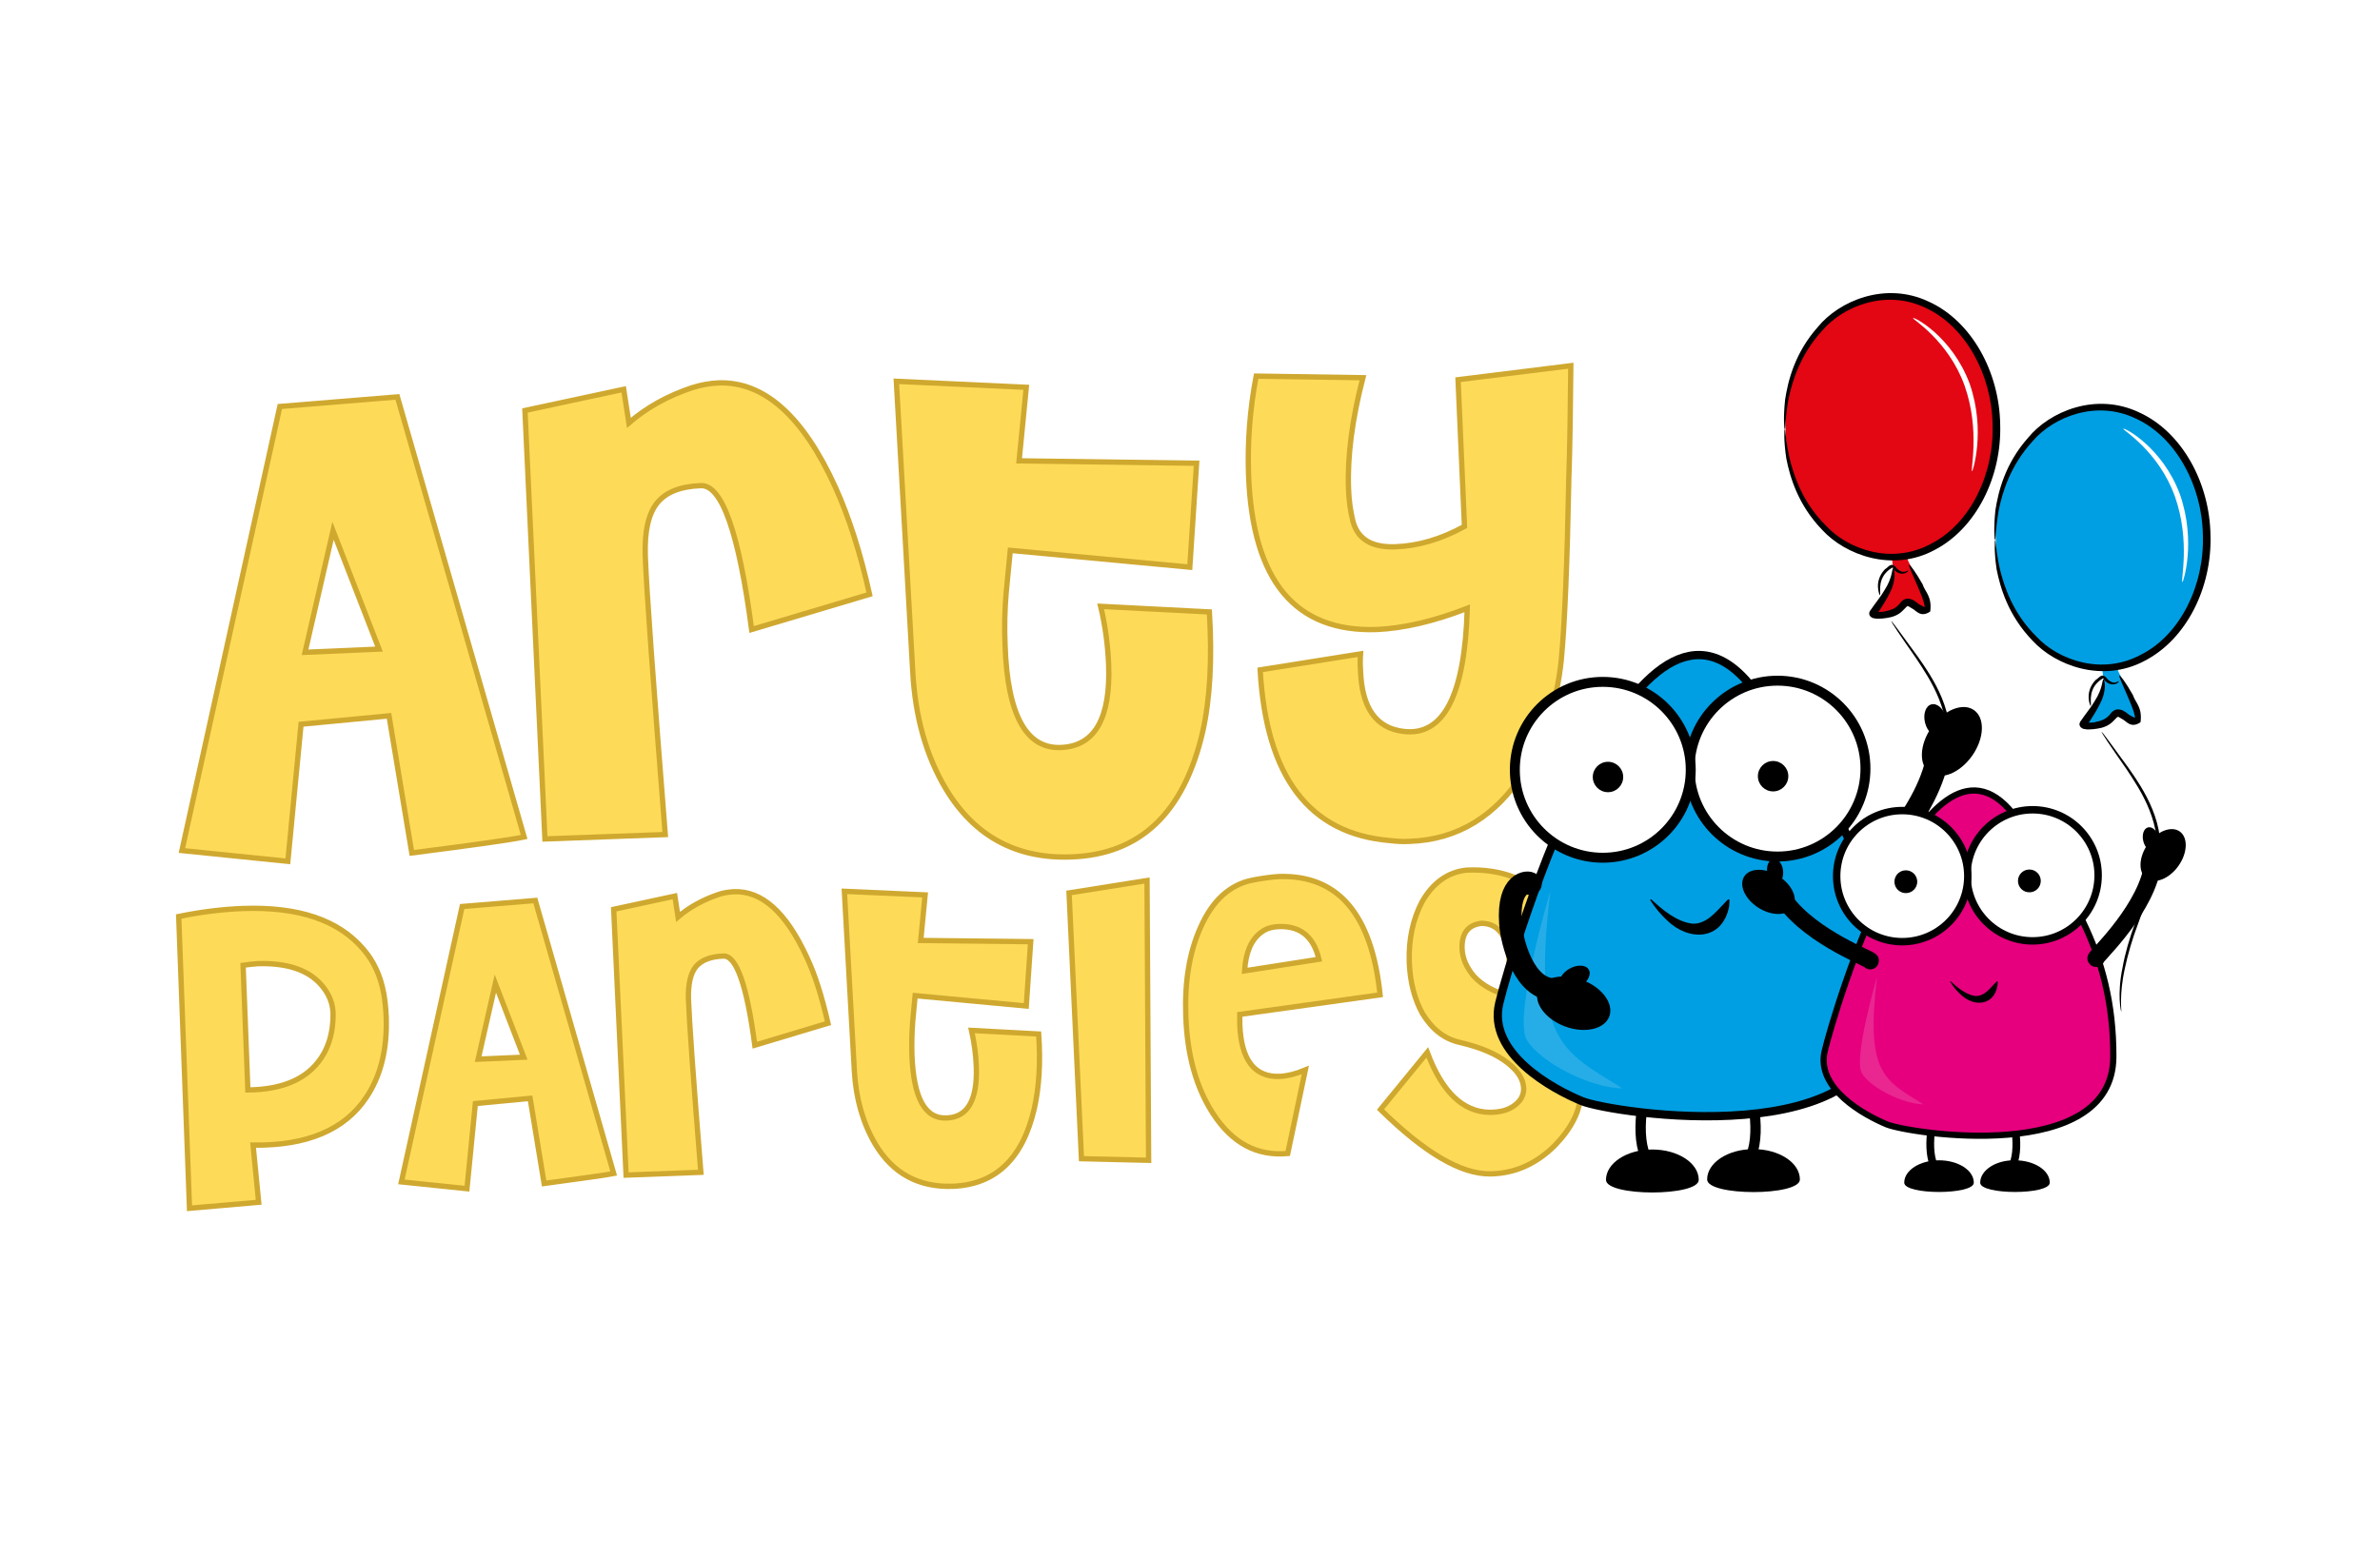 <?xml version="1.0" encoding="UTF-8"?>
<!-- Generator: Adobe Illustrator 28.0.0, SVG Export Plug-In . SVG Version: 6.00 Build 0)  -->
<svg xmlns="http://www.w3.org/2000/svg" xmlns:xlink="http://www.w3.org/1999/xlink" version="1.1" id="Layer_1" x="0px" y="0px" viewBox="0 0 595.3 389.9" style="enable-background:new 0 0 595.3 389.9;" xml:space="preserve">
<style type="text/css">
	.st0{fill:#FFFFFF;stroke:#FFFFFF;stroke-width:35.842;stroke-linecap:round;stroke-linejoin:round;stroke-miterlimit:10;}
	.st1{fill:#FDDB58;stroke:#CFA82F;stroke-width:1.327;stroke-miterlimit:10;}
	.st2{fill:#FFFFFF;}
	.st3{fill:#E30613;}
	.st4{fill:none;stroke:#000000;stroke-width:2.594;stroke-miterlimit:10;}
	.st5{fill:#009FE3;stroke:#000000;stroke-width:2.075;stroke-miterlimit:10;}
	.st6{fill:none;stroke:#000000;stroke-width:5.707;stroke-linecap:round;stroke-miterlimit:10;}
	.st7{fill:#FFFFFF;stroke:#000000;stroke-width:2.485;stroke-miterlimit:10;}
	.st8{stroke:#000000;stroke-width:0.409;stroke-miterlimit:10;}
	.st9{opacity:0.15;fill:#FFFFFF;}
	.st10{fill:none;stroke:#000000;stroke-width:5.668;stroke-linecap:round;stroke-miterlimit:10;}
	.st11{fill:#009FE3;}
	.st12{fill:none;stroke:#000000;stroke-width:1.94;stroke-miterlimit:10;}
	.st13{fill:#E6007E;stroke:#000000;stroke-width:1.552;stroke-miterlimit:10;}
	.st14{fill:none;stroke:#000000;stroke-width:4.269;stroke-linecap:round;stroke-miterlimit:10;}
	.st15{fill:#FFFFFF;stroke:#000000;stroke-width:1.859;stroke-miterlimit:10;}
	.st16{stroke:#000000;stroke-width:0.306;stroke-miterlimit:10;}
</style>
<g>
	
		<image style="overflow:visible;opacity:0.3;" width="2434" height="1270" transform="matrix(0.24 0 0 0.24 6.728 45.691)">
	</image>
	<g>
		<g>
			<path class="st0" d="M131.1,210.3l-31.7-110L70,102.6L45.5,213.7l26.5,2.7l3.4-34.3l22-2.1l5.7,34.3     C118.6,212.3,127.9,211,131.1,210.3z M76.3,164.1l7-30.4l11.5,29.6L76.3,164.1z"></path>
			<path class="st0" d="M166.4,209.7c-3-37.8-4.7-61.1-5-69.8c-0.2-6.2,0.8-10.6,3-13.2c2.2-2.7,5.8-4.1,10.9-4.3     c5.3-0.2,9.5,11.8,12.7,36l29.5-8.8c-2.4-10.5-5.2-19.4-8.6-26.9c-8.1-17.9-17.9-26.6-29.3-26.2c-2.2,0.1-4.4,0.5-6.6,1.2     c-6.1,2-11.4,4.9-15.8,8.8l-1.3-8.4l-24.7,5.3l5,107.2L166.4,209.7z"></path>
			<path class="st0" d="M302.4,154l-27.1-1.5c1.2,5,1.8,9.9,2,14.6c0.5,13.3-3.4,20.2-11.6,20.7c-8.9,0.5-13.6-8-14.3-25.6     c-0.2-4.6-0.1-9.1,0.3-13.5l1-10.3l44.9,4.2l1.7-26l-44.4-0.6l1.8-18.4l-32.5-1.5l4.1,72.6c0.6,11.4,3.4,21.2,8.3,29.4     c7.1,11.8,17.6,17.5,31.3,17c17.2-0.6,28.2-11,32.9-31.2C302.6,175.7,303.2,165.7,302.4,154z"></path>
			<path class="st0" d="M96,249.5c-0.8-4.3-2.5-8-5.1-11.1c-6.2-7.3-16.3-10.7-30.2-10.2c-4.9,0.2-10.2,0.8-16,2l2.7,73l17.3-1.5     l-1.4-14.3c13.4,0.2,22.9-3.8,28.3-11.9c3.6-5.4,5.3-12.1,5-20.2C96.5,253.1,96.3,251.1,96,249.5z M81,264.5c-3.4,6-9.7,9-19,9.1     l-1.2-31.2c1.3-0.2,2.5-0.3,3.8-0.3c7-0.3,12.2,1.3,15.4,4.8c2.4,2.5,3.5,5.4,3.4,8.7C83.2,259,82.4,262,81,264.5z"></path>
			<path class="st0" d="M115.6,227.8l-15.2,68.9l16.4,1.7l2.1-21.3l13.7-1.3l3.5,21.3c9.6-1.2,15.4-2.1,17.4-2.5l-19.6-68.3     L115.6,227.8z M119.5,265.9l4.3-18.9l7.1,18.4L119.5,265.9z"></path>
			<path class="st0" d="M183.6,224c-1.4,0-2.7,0.3-4.1,0.8c-3.8,1.2-7.1,3.1-9.8,5.5l-0.8-5.2l-15.3,3.3l3.1,66.5l18.7-0.7     c-1.9-23.5-2.9-37.9-3.1-43.3c-0.1-3.8,0.5-6.5,1.9-8.2c1.4-1.7,3.6-2.5,6.8-2.6c3.3-0.1,5.9,7.3,7.9,22.3l18.3-5.5     c-1.5-6.5-3.2-12.1-5.3-16.7C196.7,229.2,190.7,223.7,183.6,224z"></path>
			<path class="st0" d="M243,258.7c0.7,3.1,1.1,6.1,1.2,9.1c0.3,8.2-2.1,12.5-7.2,12.8c-5.5,0.3-8.5-4.9-8.9-15.9     c-0.1-2.9,0-5.7,0.2-8.4l0.6-6.4l27.8,2.6l1.1-16.1l-27.5-0.3l1.1-11.4l-20.2-0.9l2.5,45c0.4,7.1,2.1,13.2,5.2,18.2     c4.4,7.3,10.9,10.9,19.4,10.6c10.7-0.4,17.5-6.8,20.4-19.4c1.2-5.2,1.5-11.4,1.1-18.7L243,258.7z"></path>
			<polygon class="st0" points="267.3,224.3 270.4,290.8 287.2,291.2 286.8,221.2    "></polygon>
			<path class="st0" d="M345.2,249.8c-2.1-20.2-10.5-30-25.2-29.5c-1.8,0.1-4.1,0.4-6.7,0.9c-5.6,1.1-9.9,5-13,11.8     c-2.8,6.2-4,13.6-3.7,22c0.4,9.9,2.6,18.1,6.8,24.6c4.8,7.3,11,10.7,18.7,10l4.4-20.9c-2.4,1-4.4,1.5-6.3,1.6     c-6.4,0.2-9.8-4.2-10.1-13.1c0-0.9,0-1.7,0-2.4L345.2,249.8z M315.4,234.2c1-0.7,2.2-1.2,3.5-1.4c5.9-0.6,9.6,2.1,11,8.1     l-18.6,2.8C311.5,239.3,312.9,236.1,315.4,234.2z"></path>
			<path class="st0" d="M446.5,107.5c0,0.6,0,1.1,0.1,1.7c-0.1-0.6-0.1-0.9-0.2-0.9c-0.1,0-0.3,2.6,0.5,7.3c0.9,4.6,2.9,11.6,9,17.9     c3.8,4.2,10.3,7.6,17.4,7.7l0.1,1.1c-0.7-0.2-1.3,0.8-1.9,1.1c-3,3.1-1.3,6.7-1.3,6.5c0.4,0.1-0.8-3.4,1.8-5.9     c0.3-0.3,1.1-0.9,1.4-0.9c0,0,0,0.1,0,0.3c0,0,0,0,0,0c-0.3,0.1-0.1,2.3-2,5.3c-0.9,1.6-2.2,3.1-3.7,5.3     c-0.1,0.2-0.4,0.8,0.2,1.4c0.7,0.6,0.6,0.3,0.9,0.4c0.4,0.1,0.8,0.1,1.1,0.1c0.7,0,1.4,0,2.1-0.2c1.4-0.2,2.9-0.7,4.1-2     c1.3-1.4,0.8-1.2,2.1-0.4c1.1,0.4,2.1,2.5,4.6,0.8c0.5-3.8-1.3-5-1.9-6.8c-1.5-2.8-2.8-4.5-3.2-4.8c-0.3-0.5-0.5-1-0.6-1.5     c2.3-0.4,4.5-1.1,6.8-2.3c10.5-5.4,16.8-18.3,16.4-31.4c-0.2-13.1-7.1-25.8-17.8-30.7c-10.9-5.3-22.5-0.2-27.8,6.3     c-5.8,6.5-7.5,13.6-8.2,18.2c-0.6,4.7-0.2,7.4-0.1,7.4C446.5,108.3,446.5,108,446.5,107.5z"></path>
			<path class="st0" d="M499,136c0.1,0,0.1-0.3,0.1-0.8c0,0.6,0,1.1,0.1,1.7C499.1,136.4,499.1,136,499,136c-0.1,0-0.3,2.6,0.5,7.3     c0.9,4.6,2.9,11.6,9,17.9c3.8,4.2,10.3,7.6,17.4,7.7l0.1,1.1c-0.7-0.2-1.3,0.8-1.9,1.1c-3,3.1-1.3,6.7-1.3,6.5     c0.4,0.1-0.8-3.4,1.8-5.9c0.3-0.3,1.1-0.9,1.4-0.9c0,0,0,0.1,0,0.3c0,0,0,0,0,0c-0.3,0.1-0.1,2.3-2,5.3c-0.9,1.6-2.2,3.1-3.7,5.3     c-0.1,0.2-0.4,0.8,0.2,1.4c0.7,0.6,0.6,0.3,0.9,0.4c0.4,0.1,0.8,0.1,1.1,0.1c0.7,0,1.4,0,2.1-0.2c1.4-0.2,2.9-0.7,4.1-2     c1.3-1.4,0.8-1.2,2.1-0.4c1.1,0.4,2.1,2.5,4.6,0.8c0.5-3.8-1.3-5-1.9-6.8c-1.5-2.8-2.8-4.5-3.2-4.8c-0.3-0.5-0.5-1-0.6-1.5     c2.3-0.4,4.5-1.1,6.8-2.3c10.5-5.4,16.8-18.3,16.4-31.4c-0.2-13.1-7.1-25.8-17.8-30.7c-10.9-5.3-22.5-0.2-27.8,6.3     c-5.8,6.5-7.5,13.6-8.2,18.2C498.6,133.4,499,136,499,136z"></path>
			<path class="st0" d="M545.2,209.2c-1.3-0.9-3.2-0.7-5,0.4c-1.1-7-5.1-12.8-7.8-16.7c-4-5.5-6.5-8.9-6.6-8.9     c-0.1,0.1,2.2,3.6,6.1,9.2c2.6,3.9,6.3,9.3,7.4,15.9c-0.6-0.9-1.4-1.5-2.2-1.3c-1.1,0.3-1.6,1.8-1.2,3.5c0.2,0.7,0.5,1.3,0.9,1.7     c-1.4,2.3-1.8,4.8-1,6.5c-2.3,7.8-9.2,15.4-11.9,18.4c0,0-0.1,0.1-0.1,0.1c-0.9-2.4-2-4.8-3.1-7.1c2.6-2.9,4.2-6.8,4.2-11.1     c-0.1-9.1-7.5-16.4-16.5-16.3c-1.7,0-3.4,0.3-5,0.8c-7.1-8.7-14.3-6.5-20.9,0.8c-0.2-0.1-0.4-0.2-0.6-0.3     c0.1-0.2,0.1-0.4,0.2-0.6c1.7-2.9,3.2-6,4.2-9.2c2.4-0.4,5-2.2,6.9-4.9c3.1-4.3,3.3-9.4,0.4-11.4c-1.8-1.3-4.3-1-6.7,0.5     c-1.5-5.9-4.9-10.8-7.3-14.2c-4-5.5-6.5-8.9-6.6-8.9c-0.1,0.1,2.2,3.6,6.1,9.2c2.3,3.5,5.6,8.3,7,14c-0.7-1.7-2.1-2.8-3.3-2.4     c-1.4,0.4-2.1,2.4-1.5,4.6c0.2,0.9,0.7,1.7,1.2,2.3c-1.9,3.1-2.3,6.4-1.4,8.7c-1.1,3.8-3.1,7.7-5.4,11.2c-0.1,0-0.1,0-0.2,0     c-5.5,0-10.4,2.8-13.3,7c-0.4-1-0.9-1.9-1.4-2.8c3.5-3.9,5.7-9.1,5.6-14.8c-0.1-12.1-10-21.9-22.1-21.8c-2.3,0-4.6,0.4-6.7,1.1     c-9.5-11.6-19.1-8.6-27.9,1.1c-2.8-1.3-5.9-2-9.1-1.9c-4.4,0-8.5,1.4-11.9,3.6c0.7-2.9,1.2-5.9,1.5-9c0.9-9.4,1.5-24.5,2-45.4     c0.2-8.7,0.4-18.2,0.5-28.4l-28.2,3.5l1.6,36.7c-5.8,3.2-11.6,4.9-17.3,5.1c-5.9,0.2-9.5-1.9-10.6-6.4c-0.6-2.4-1-5.1-1.1-8.2     c-0.3-8,0.9-17.2,3.6-27.7L314.2,95c-1.6,8.4-2.2,16.7-1.9,24.8c0.9,26.5,11.6,39.3,32.1,38.6c6.6-0.2,14.1-2,22.6-5.3     c-0.5,21.7-5.8,31.9-15.9,30.8c-6.8-0.7-10.4-5.8-10.8-15.3c0-1.3,0-2.7,0-4.1l-25.1,4c1.5,26.8,12.3,41,32.4,42.7     c1.7,0.2,3.3,0.2,5,0.2c11-0.4,19.9-5.3,26.8-14.6c0.9,6.2,4.4,11.5,9.3,14.9c-1.2,3-2.4,5.9-3.4,8.8c-0.9-1.4-2.9-1.9-4.9-1.2     c-0.6,0.2-1.2,0.5-1.9,1c-3.4-1.3-7.3-1.9-11.6-1.7c-4.7,0.5-8.4,3.1-11.1,7.9c-2.4,4.3-3.5,9.4-3.2,15.2     c0.2,4.9,1.3,9.2,3.3,12.8c2.3,3.9,5.4,6.4,9.3,7.2c5.2,1.2,9.2,2.9,12.1,5.2c2.5,2,3.8,4,3.9,6.2c0.1,1.7-0.7,3.1-2.2,4.3     c-1.5,1.1-3.6,1.7-6.3,1.8c-6.7-0.1-11.9-5.1-15.6-15l-11.7,14.3c11,10.8,20.1,16.2,27.5,16.1c6.1-0.1,11.5-2.5,16.2-7.2     c3.5-3.6,5.5-7.3,6.2-11.1c0.2,0.1,0.4,0.2,0.6,0.3c1.7,0.7,6.8,1.8,13.5,2.7c-0.4,3.5-0.3,6.9,0.5,9.8c-4.7,1-8,3.8-8,7.2     c0,4.2,23.2,4.2,23.2,0s-5.2-7.6-11.6-7.6c-0.3,0-0.7,0-1,0c-0.7-2.5-0.8-5.7-0.5-9.1c7.6,0.8,16.8,1.2,25.8,0.3     c0.4,3.3,0.3,6.3-0.4,8.7c-5.7,0.5-10.2,3.6-10.2,7.5c0,4.2,23.2,4.2,23.2,0c0-3.9-4.5-7.1-10.3-7.5c0.6-2.6,0.7-5.8,0.4-9     c7-0.9,13.8-2.6,19.2-5.6c3.6,4.1,9.2,7,12.5,8.4c1.3,0.5,5.1,1.4,10.1,2c-0.3,2.6-0.2,5.2,0.3,7.3c-3.5,0.7-6,2.9-6,5.4     c0,3.1,17.4,3.1,17.4,0c0-3.1-3.9-5.6-8.7-5.6c-0.2,0-0.5,0-0.7,0c-0.6-1.9-0.6-4.3-0.3-6.8c5.7,0.6,12.6,0.9,19.3,0.2     c0.3,2.4,0.2,4.7-0.3,6.5c-4.3,0.3-7.6,2.7-7.6,5.6c0,3.1,17.4,3.1,17.4,0c0-2.9-3.4-5.3-7.7-5.6c0.5-2,0.5-4.3,0.3-6.7     c12.3-1.6,23.3-6.6,23.4-19.1c0-8.6-1.2-16-3.2-22.7c0.4-0.2,0.7-0.6,0.9-1c0.2-0.2,0.5-0.5,0.8-0.9c1.5-1.7,4.3-4.7,6.9-8.5     c-1.4,3.9-2.4,7.6-3,10.8c-1.4,6.8-0.4,11.1-0.3,11c0.1,0-0.7-4.2,0.8-10.9c0.7-3.3,1.9-7.2,3.4-11.4c0.2-0.7,0.5-1.4,0.8-2.1     c1.6-2.6,3-5.4,4-8.3c1.8-0.3,3.7-1.6,5.2-3.7C547.1,214.5,547.3,210.6,545.2,209.2z M365.7,238.1c-0.1-3.8,1.5-5.9,4.9-6.3     c1.9,0,3.4,0.7,4.6,2c0.3,2.3,1.1,5.4,2.3,8.3c0,0.3,0,0.6,0,0.9c-0.8,2.5-1.4,4.7-1.8,6.4c-2.9-1-5.3-2.5-7.1-4.4     C366.8,242.9,365.8,240.6,365.7,238.1z"></path>
		</g>
	</g>
</g>
<g>
	<g>
		<path class="st1" d="M131.1,209.4c-3.2,0.7-12.5,2-28.1,4l-5.7-34.3l-22,2.1L72,215.5l-26.5-2.7L70,101.7l29.4-2.4L131.1,209.4z     M94.8,162.4l-11.5-29.6l-7,30.4L94.8,162.4z"></path>
		<path class="st1" d="M217.5,148.7l-29.5,8.8c-3.2-24.2-7.4-36.2-12.7-36c-5.1,0.2-8.7,1.6-10.9,4.3c-2.2,2.7-3.2,7.1-3,13.2    c0.3,8.7,2,31.9,5,69.8l-30.1,1.1l-5-107.2l24.7-5.3l1.3,8.4c4.5-3.9,9.8-6.8,15.8-8.8c2.2-0.7,4.4-1.1,6.6-1.2    c11.4-0.4,21.2,8.3,29.3,26.2C212.3,129.3,215.2,138.3,217.5,148.7z"></path>
		<path class="st1" d="M302.5,153.1c0.7,11.6,0.2,21.7-1.7,30.1c-4.7,20.2-15.6,30.6-32.9,31.2c-13.7,0.5-24.2-5.2-31.3-17    c-4.9-8.2-7.7-18-8.3-29.4l-4.1-72.6l32.5,1.5l-1.8,18.4l44.4,0.6l-1.7,26l-44.9-4.2l-1,10.3c-0.4,4.4-0.5,8.9-0.3,13.5    c0.6,17.6,5.4,26.1,14.3,25.5c8.2-0.5,12.1-7.4,11.6-20.7c-0.2-4.7-0.8-9.6-2-14.6L302.5,153.1z"></path>
		<path class="st1" d="M390.5,165.3c-1.1,10.3-4.1,19.5-9.2,27.7c-7.1,11.2-16.7,17.1-28.7,17.5c-1.6,0.1-3.3,0-5-0.2    c-20.1-1.7-30.9-15.9-32.4-42.7l25.1-4c-0.1,1.4-0.1,2.8,0,4.1c0.3,9.4,3.9,14.5,10.8,15.3c10,1.2,15.3-9.1,15.9-30.8    c-8.5,3.3-16,5-22.6,5.3c-20.4,0.7-31.1-12.1-32.1-38.6c-0.3-8.1,0.3-16.4,1.9-24.8l26.7,0.4c-2.7,10.4-3.9,19.7-3.6,27.7    c0.1,3.1,0.5,5.8,1.1,8.2c1.2,4.5,4.7,6.6,10.6,6.4c5.7-0.2,11.5-1.9,17.3-5.1L364.7,95l28.2-3.5c-0.1,10.2-0.2,19.7-0.5,28.4    C392,140.8,391.4,155.9,390.5,165.3z"></path>
	</g>
	<g>
		<path class="st1" d="M44.7,229.3c5.8-1.2,11.1-1.8,16-2c14-0.5,24,2.9,30.2,10.2c2.6,3,4.3,6.7,5.1,11.1c0.3,1.7,0.5,3.6,0.6,5.8    c0.3,8.1-1.4,14.9-5,20.2c-5.4,8.1-14.9,12.1-28.3,11.9l1.4,14.3l-17.3,1.5L44.7,229.3z M60.8,241.5l1.2,31.2    c9.3-0.1,15.6-3.1,19-9.1c1.4-2.5,2.2-5.5,2.3-9c0.2-3.3-1-6.2-3.4-8.7c-3.3-3.4-8.4-5-15.4-4.8C63.3,241.2,62.1,241.3,60.8,241.5    z"></path>
		<path class="st1" d="M153.5,293.6c-2,0.4-7.8,1.2-17.4,2.5l-3.5-21.3l-13.7,1.3l-2.1,21.3l-16.4-1.7l15.2-68.9l18.3-1.5    L153.5,293.6z M131,264.5l-7.1-18.4l-4.3,18.9L131,264.5z"></path>
		<path class="st1" d="M207.1,256l-18.3,5.5c-2-15-4.6-22.5-7.9-22.3c-3.1,0.1-5.4,1-6.8,2.6c-1.4,1.7-2,4.4-1.9,8.2    c0.2,5.4,1.2,19.8,3.1,43.3l-18.7,0.7l-3.1-66.5l15.3-3.3l0.8,5.2c2.8-2.4,6.1-4.2,9.8-5.5c1.3-0.5,2.7-0.7,4.1-0.8    c7.1-0.3,13.1,5.2,18.2,16.2C203.9,243.9,205.6,249.5,207.1,256z"></path>
		<path class="st1" d="M259.8,258.7c0.5,7.2,0.1,13.4-1.1,18.7c-2.9,12.5-9.7,19-20.4,19.4c-8.5,0.3-15-3.2-19.4-10.6    c-3-5.1-4.8-11.2-5.2-18.2l-2.5-45l20.2,0.9l-1.1,11.4l27.5,0.3l-1.1,16.1l-27.8-2.6l-0.6,6.4c-0.2,2.7-0.3,5.5-0.2,8.4    c0.4,10.9,3.3,16.2,8.9,15.8c5.1-0.3,7.5-4.6,7.2-12.8c-0.1-2.9-0.5-6-1.2-9.1L259.8,258.7z"></path>
		<path class="st1" d="M286.9,220.3l0.4,70l-16.8-0.4l-3.1-66.5L286.9,220.3z"></path>
		<path class="st1" d="M345.2,248.9l-35.1,4.9c0,0.7,0,1.5,0,2.4c0.3,9,3.7,13.4,10.1,13.1c1.8-0.1,3.9-0.6,6.3-1.6l-4.4,20.9    c-7.7,0.7-13.9-2.6-18.7-10c-4.2-6.5-6.5-14.7-6.8-24.6c-0.3-8.4,0.9-15.8,3.7-22c3-6.8,7.4-10.7,13-11.8c2.6-0.5,4.9-0.8,6.7-0.9    C334.7,218.9,343.1,228.7,345.2,248.9z M329.9,240c-1.4-6-5.1-8.7-11-8.1c-1.4,0.2-2.5,0.6-3.5,1.4c-2.5,1.9-3.8,5-4.1,9.6    L329.9,240z"></path>
		<path class="st1" d="M394.7,239.9l-17.2,3.7c0.3-8.3-2-12.5-6.9-12.6c-3.4,0.4-5,2.5-4.9,6.3c0.1,2.5,1.1,4.7,2.9,6.9    c2.2,2.4,5.2,4,9.1,5c6.4,1.6,11.1,5,14.2,10.1c2.3,3.9,3.5,8.5,3.5,13.8c0,4.6-2.2,9-6.4,13.4c-4.7,4.7-10.1,7.1-16.2,7.2    c-7.4,0.1-16.5-5.3-27.5-16.1l11.7-14.3c3.7,9.9,8.9,14.9,15.6,15c2.7,0,4.8-0.6,6.3-1.8c1.5-1.1,2.3-2.6,2.2-4.3    c-0.1-2.2-1.4-4.2-3.9-6.2c-2.9-2.3-6.9-4-12.1-5.2c-3.9-0.9-6.9-3.3-9.3-7.2c-2-3.6-3.1-7.9-3.3-12.8c-0.2-5.8,0.9-10.8,3.2-15.2    c2.7-4.7,6.4-7.4,11.1-7.9c4.4-0.2,8.3,0.4,11.7,1.7C386.8,222.6,392.2,229.4,394.7,239.9z"></path>
	</g>
	<g>
		<path class="st2" d="M492.2,129.6c0.5-0.6,0.9-1.2,1.3-1.9C492.8,128.9,492.2,129.5,492.2,129.6    C492.2,129.5,492.2,129.6,492.2,129.6z"></path>
		<path class="st3" d="M470.3,139.1c2,0.4,2.9,0.4,2.9,0.4l0.3,2.5c0,0-0.1,5.1-2.6,8.3c-2.5,3.2-3.4,4.4-0.3,3.8s5.8-4.3,7.3-3.3    c1.5,1.1,3.1,2.4,3.8,1.9c0.6-0.5-0.5-5.3-1.4-7c-1-1.8-4.3-6.6-3-6.9c0.7-0.1,2.3-0.6,4.1-1.4    C478.1,138.7,474.3,139.5,470.3,139.1z"></path>
		<path class="st2" d="M487.7,121.6c-0.2,1.9-0.2,3.8-0.1,5.5c0-0.1,0.1-1,0.5-7.4C487.9,120.3,487.8,120.9,487.7,121.6z"></path>
		<path class="st2" d="M470.3,139.1c-1.4-0.3-3.4-0.7-6-1.4C466.3,138.5,468.3,138.9,470.3,139.1z"></path>
		<path class="st2" d="M481.4,137.4c6.1-2.3,10.4-6.2,10.8-7.8C489.4,133.2,484.8,135.9,481.4,137.4z"></path>
		<path class="st2" d="M493.5,127.7c0.3-0.5,0.7-1.1,1.1-1.9c-0.1-0.1-0.2-0.1-0.2-0.1C494.2,126.4,493.9,127.1,493.5,127.7z"></path>
		<g>
			<path class="st3" d="M495.2,88.8C483.9,65.3,461,77.3,461,77.3s-22,14.6-11.7,44.1c3.1,5.7,3.5,6.5,3.6,6.6     c3.6,5.1,7.5,8.1,11.5,9.7c2.6,0.7,4.6,1.2,6,1.4c4,0.4,7.8-0.4,11.1-1.7c3.4-1.5,7.9-4.2,10.8-7.8c0,0,0-0.1,0-0.1     c0,0,0.5-0.6,1.3-1.8c0.4-0.6,0.7-1.3,0.9-2c0,0,0.1,0.1,0.2,0.1C498.1,119.6,503.3,105.8,495.2,88.8z"></path>
			<g>
				<g>
					<g>
						<path d="M446.4,107.4c-0.1,0-0.4-2.6,0.1-7.4c0.7-4.6,2.4-11.7,8.2-18.2c5.3-6.5,16.9-11.5,27.8-6.3        c10.7,4.9,17.6,17.6,17.8,30.7c0.4,13.1-6,26-16.4,31.4c-10.6,5.7-22.4,1.2-28.1-5c-6.1-6.3-8.1-13.3-9-17.9        C446.1,110,446.3,107.4,446.4,107.4c0.2,0,0.2,2.6,1.2,7.2c1.1,4.5,3.3,11.2,9.2,17c5.5,5.9,16.5,9.8,26.3,4.4        c9.7-5,15.7-17.3,15.3-29.8c-0.2-12.5-6.8-24.5-16.6-29.1c-10-4.9-20.8-0.5-26,5.6c-5.6,6.1-7.6,12.9-8.5,17.4        C446.5,104.7,446.6,107.4,446.4,107.4z"></path>
					</g>
				</g>
				<g>
					<g>
						<path d="M473.5,142.3c0.3-0.1,1,2.5-0.8,6c-0.8,1.7-2.1,3.7-3.3,5.5c-0.2-1.3-0.1-0.6,0.6-0.7c0.5,0,1.2,0,1.7-0.2        c1.2-0.2,2.4-0.7,3.1-1.5c0.3-0.1,0.8-1.4,2.1-1.6c1.3-0.1,2,0.6,2.5,0.9c0.9,0.9,2.4,1.2,2,1.3c0.1-1-1.1-3.8-1.7-5.2        c-1.4-3.3-2.4-5.4-2.2-5.5c0.2-0.1,1.6,1.7,3.4,4.9c0.6,1.9,2.4,3,1.9,6.8c-2.5,1.7-3.6-0.4-4.6-0.8c-1.3-0.7-0.8-0.9-2.1,0.4        c-1.2,1.3-2.7,1.8-4.1,2c-0.7,0.1-1.4,0.2-2.1,0.2c-0.4,0-0.7,0-1.1-0.1c-0.3-0.1-0.2,0.1-0.9-0.4c-0.6-0.6-0.3-1.2-0.2-1.4        c1.5-2.2,2.8-3.7,3.7-5.3C473.4,144.5,473.2,142.3,473.5,142.3z"></path>
					</g>
				</g>
				<g>
					<g>
						<path d="M478,225.4c-0.1,0.1-1.1-4.3,0.3-11c0.6-3.4,1.7-7.3,3.3-11.6c1.4-4.3,4-8.7,4.9-13.7c2.2-10.4-3.7-19.1-7.3-24.5        c-3.9-5.6-6.3-9.1-6.1-9.2c0.1,0,2.6,3.4,6.6,8.9c3.7,5.3,9.9,14.2,7.6,25c-1,5.3-3.6,9.6-5,13.8c-1.6,4.2-2.7,8.1-3.4,11.4        C477.3,221.2,478.1,225.4,478,225.4z"></path>
					</g>
				</g>
				<g>
					<g>
						<path d="M470.2,148.9c0,0.2-1.7-3.4,1.3-6.5c0.8-0.4,1.4-1.8,2.6-0.6c0.4,0.6,1,1,1.5,1.2c1,0.3,1.7-0.4,1.7-0.3        c0.1,0-0.4,1-1.9,0.8c-0.7-0.1-1.4-0.6-1.9-1.2c0.3-0.8-1.1,0.3-1.5,0.7C469.4,145.5,470.6,148.9,470.2,148.9z"></path>
					</g>
				</g>
				<g>
					<path class="st2" d="M493.3,117.9c-0.6,0,2.1-10-1.9-21.4c-4.1-11.4-13.2-16.7-12.9-16.9c0-0.5,9.8,4.5,14.2,16.5       C496.8,108,493.3,118.2,493.3,117.9z"></path>
				</g>
			</g>
		</g>
	</g>
	<g>
		<ellipse transform="matrix(0.968 -0.252 0.252 0.968 -29.765 127.828)" cx="484" cy="180.1" rx="2.7" ry="4.1"></ellipse>
		<path class="st4" d="M436,266.8c3,7.9,4.8,19.4,0.8,24.5"></path>
		<path class="st4" d="M413.3,266.9c-2.9,7.9-4.6,19.5-0.5,24.5"></path>
		<path d="M427,295.1c0,4.2,23.2,4.2,23.2,0c0-4.2-5.2-7.6-11.6-7.6S427,290.9,427,295.1z"></path>
		<path d="M401.7,295.2c0,4.2,23.2,4.2,23.2,0s-5.2-7.6-11.6-7.6C406.9,287.6,401.7,291,401.7,295.2z"></path>
		<path class="st5" d="M439.3,173.4c16.1,22.4,32.3,43.3,32.2,79.5c-0.1,36.2-68.5,25.6-75.8,22.6c-7.3-3-23.7-11.9-20.7-24.5    C378,238.4,409.6,132,439.3,173.4z"></path>
		<path class="st6" d="M465.8,220.1c-1.3,0.4,15.1-14.3,18.6-29.4"></path>
		<ellipse transform="matrix(0.577 -0.817 0.817 0.577 54.808 477.224)" cx="488.2" cy="185.7" rx="9.6" ry="6.2"></ellipse>
		<circle class="st7" cx="444.6" cy="192.3" r="22"></circle>
		<circle class="st8" cx="443.5" cy="194.2" r="3.6"></circle>
		<circle class="st7" cx="400.9" cy="192.6" r="22"></circle>
		<circle class="st8" cx="402.2" cy="194.4" r="3.6"></circle>
	</g>
	<path class="st9" d="M387.8,222.9c0,0-9.4,31.6-5.9,37.3c3.5,5.7,15.9,12,23.9,12.1C390.5,262.8,383.2,260.5,387.8,222.9z"></path>
	<g>
		<path class="st10" d="M382.8,221.1c-0.4-0.6-5.7-0.7-5,9.8c0.3,4.8,3.4,16.9,11.3,16.7"></path>
		<ellipse transform="matrix(0.87 -0.492 0.492 0.87 -69.37 225.725)" cx="394.1" cy="244.6" rx="4.1" ry="2.6"></ellipse>
		<ellipse transform="matrix(0.348 -0.938 0.938 0.348 21.184 532.622)" cx="393.4" cy="251.1" rx="6.2" ry="9.5"></ellipse>
	</g>
	<g>
		<path class="st2" d="M544.9,157.3c0.5-0.6,0.9-1.2,1.3-1.9C545.4,156.6,544.9,157.2,544.9,157.3    C544.9,157.2,544.9,157.3,544.9,157.3z"></path>
		<path class="st11" d="M522.9,166.8c2,0.4,2.9,0.4,2.9,0.4l0.3,2.5c0,0-0.1,5.1-2.6,8.3s-3.4,4.4-0.3,3.8c3.1-0.5,5.8-4.3,7.3-3.3    c1.5,1.1,3.1,2.4,3.8,1.9c0.6-0.5-0.5-5.3-1.4-7c-1-1.8-4.3-6.6-3-6.9c0.7-0.1,2.3-0.6,4.1-1.4    C530.7,166.4,526.9,167.2,522.9,166.8z"></path>
		<path class="st2" d="M540.3,149.3c-0.2,1.9-0.2,3.8-0.1,5.5c0-0.1,0.1-1,0.5-7.4C540.6,148,540.4,148.6,540.3,149.3z"></path>
		<path class="st2" d="M522.9,166.8c-1.4-0.3-3.4-0.7-6-1.4C519,166.2,521,166.6,522.9,166.8z"></path>
		<path class="st2" d="M534.1,165.1c6.1-2.3,10.4-6.2,10.8-7.8C542,160.9,537.5,163.6,534.1,165.1z"></path>
		<path class="st2" d="M546.1,155.4c0.3-0.5,0.7-1.1,1.1-1.9c-0.1-0.1-0.2-0.1-0.2-0.1C546.8,154.1,546.5,154.8,546.1,155.4z"></path>
		<g>
			<path class="st11" d="M547.8,116.5C536.6,93,513.6,105,513.6,105s-22,14.6-11.7,44.1c3.1,5.7,3.5,6.5,3.6,6.6     c3.6,5.1,7.5,8.1,11.5,9.7c2.6,0.7,4.6,1.2,6,1.4c4,0.4,7.8-0.4,11.1-1.7c3.4-1.5,7.9-4.2,10.8-7.8c0,0,0-0.1,0-0.1     c0,0,0.5-0.6,1.3-1.8c0.4-0.6,0.7-1.3,0.9-2c0,0,0.1,0.1,0.2,0.1C550.7,147.3,555.9,133.5,547.8,116.5z"></path>
			<g>
				<g>
					<g>
						<path d="M499,135.1c-0.1,0-0.4-2.6,0.1-7.4c0.7-4.6,2.4-11.7,8.2-18.2c5.3-6.5,16.9-11.5,27.8-6.3        c10.7,4.9,17.6,17.6,17.8,30.7c0.4,13.1-6,26-16.4,31.4c-10.6,5.7-22.4,1.2-28.1-5c-6.1-6.3-8.1-13.3-9-17.9        C498.7,137.7,499,135.1,499,135.1c0.2,0,0.2,2.6,1.2,7.2c1.1,4.5,3.3,11.2,9.2,17c5.5,5.9,16.5,9.8,26.3,4.4        c9.7-5,15.7-17.3,15.3-29.8c-0.2-12.5-6.8-24.5-16.6-29.1c-10-4.9-20.8-0.5-26,5.6c-5.6,6.1-7.6,12.9-8.5,17.4        C499.1,132.5,499.2,135.1,499,135.1z"></path>
					</g>
				</g>
				<g>
					<g>
						<path d="M526.1,170c0.3-0.1,1,2.5-0.8,6c-0.8,1.7-2.1,3.7-3.3,5.5c-0.2-1.3-0.1-0.6,0.6-0.7c0.5,0,1.2,0,1.7-0.2        c1.2-0.2,2.4-0.7,3.1-1.5c0.3-0.1,0.8-1.4,2.1-1.6c1.3-0.1,2,0.6,2.5,0.9c0.9,0.9,2.4,1.2,2,1.3c0.1-1-1.1-3.8-1.7-5.2        c-1.4-3.3-2.4-5.4-2.2-5.5c0.2-0.1,1.6,1.7,3.4,4.9c0.6,1.9,2.4,3,1.9,6.8c-2.5,1.7-3.6-0.4-4.6-0.8c-1.3-0.7-0.8-0.9-2.1,0.4        c-1.2,1.3-2.7,1.8-4.1,2c-0.7,0.1-1.4,0.2-2.1,0.2c-0.4,0-0.7,0-1.1-0.1c-0.3-0.1-0.2,0.1-0.9-0.4c-0.6-0.6-0.3-1.2-0.2-1.4        c1.5-2.2,2.8-3.7,3.7-5.3C526,172.2,525.8,170,526.1,170z"></path>
					</g>
				</g>
				<g>
					<g>
						<path d="M530.6,253.1c-0.1,0.1-1.1-4.3,0.3-11c0.6-3.4,1.7-7.3,3.3-11.6c1.4-4.3,4-8.7,4.9-13.7c2.2-10.4-3.7-19.1-7.3-24.5        c-3.9-5.6-6.3-9.1-6.1-9.2c0.1,0,2.6,3.4,6.6,8.9c3.7,5.3,9.9,14.2,7.6,25c-1,5.3-3.6,9.6-5,13.8c-1.6,4.2-2.7,8.1-3.4,11.4        C530,248.9,530.7,253.1,530.6,253.1z"></path>
					</g>
				</g>
				<g>
					<g>
						<path d="M522.9,176.6c0,0.2-1.7-3.4,1.3-6.5c0.8-0.4,1.4-1.8,2.6-0.6c0.4,0.6,1,1,1.5,1.2c1,0.3,1.7-0.4,1.7-0.3        c0.1,0-0.4,1-1.9,0.8c-0.7-0.1-1.4-0.6-1.9-1.2c0.3-0.8-1.1,0.3-1.5,0.7C522.1,173.2,523.3,176.6,522.9,176.6z"></path>
					</g>
				</g>
				<g>
					<path class="st2" d="M545.9,145.6c-0.6,0,2.1-10-1.9-21.4c-4.1-11.4-13.2-16.7-12.9-16.9c0-0.5,9.8,4.5,14.2,16.5       C549.4,135.7,546,145.9,545.9,145.6z"></path>
				</g>
			</g>
		</g>
	</g>
	<g>
		<ellipse transform="matrix(0.968 -0.252 0.252 0.968 -35.536 142.379)" cx="537.9" cy="209.9" rx="2" ry="3.1"></ellipse>
		<path class="st12" d="M502,274.7c2.3,5.9,3.6,14.5,0.6,18.3"></path>
		<path class="st12" d="M485,274.8c-2.2,5.9-3.4,14.6-0.4,18.3"></path>
		<path d="M495.3,295.9c0,3.1,17.4,3.1,17.4,0c0-3.1-3.9-5.6-8.7-5.6C499.2,290.2,495.3,292.8,495.3,295.9z"></path>
		<path d="M476.3,295.9c0,3.1,17.4,3.1,17.4,0c0-3.1-3.9-5.6-8.7-5.6C480.2,290.3,476.3,292.8,476.3,295.9z"></path>
		<path class="st13" d="M504.5,204.9c12,16.8,24.2,32.4,24.1,59.5c-0.1,27.1-51.2,19.2-56.7,16.9s-17.7-8.9-15.5-18.3    C458.6,253.5,482.3,173.9,504.5,204.9z"></path>
		<path class="st14" d="M524.3,239.8c-1,0.3,11.3-10.7,13.9-22"></path>
		<ellipse transform="matrix(0.577 -0.817 0.817 0.577 53.977 532.376)" cx="541" cy="214.1" rx="7.2" ry="4.7"></ellipse>
		<ellipse transform="matrix(0.991 -0.137 0.137 0.991 -25.66 62.822)" cx="443.8" cy="217.9" rx="2" ry="3.1"></ellipse>
		<path class="st14" d="M467.8,240.4c1-0.1-14.5-5.6-21.3-15"></path>
		<ellipse transform="matrix(0.534 -0.845 0.845 0.534 17.622 477.978)" cx="442.5" cy="223" rx="4.7" ry="7.2"></ellipse>
		<circle class="st15" cx="508.4" cy="219" r="16.4"></circle>
		<circle class="st16" cx="507.6" cy="220.4" r="2.7"></circle>
		<circle class="st15" cx="475.8" cy="219.2" r="16.4"></circle>
		<circle class="st16" cx="476.7" cy="220.6" r="2.7"></circle>
	</g>
	<path class="st9" d="M469.5,244.4c0,0-6,20.4-3.8,24.1c2.2,3.7,10.3,7.7,15.4,7.8C471.3,270.2,466.6,268.7,469.5,244.4z"></path>
	<g>
		<path d="M413,225c2.9,2.7,6.5,5.7,10.4,6.1c3.3,0.1,5.6-2.7,7.7-4.9c0.4-0.4,0.7-0.8,1.2-1.2l0.3,0.1c0,0.6-0.1,1.2-0.1,1.7    c-1.7,8.6-10.1,8.8-15.6,3.4c-1.6-1.5-3-3.2-4.2-5.1C412.7,225.2,413,225,413,225L413,225z"></path>
	</g>
	<g>
		<path d="M487.9,245.5c1.7,1.6,3.9,3.4,6.2,3.7c2.5,0,3.6-2,5.4-3.7c0,0,0.2,0.1,0.2,0.1c-0.2,5.8-5.7,6.8-9.4,3.1    c-1-0.9-1.8-1.9-2.5-3.1C487.7,245.6,487.9,245.5,487.9,245.5L487.9,245.5z"></path>
	</g>
</g>
</svg>

